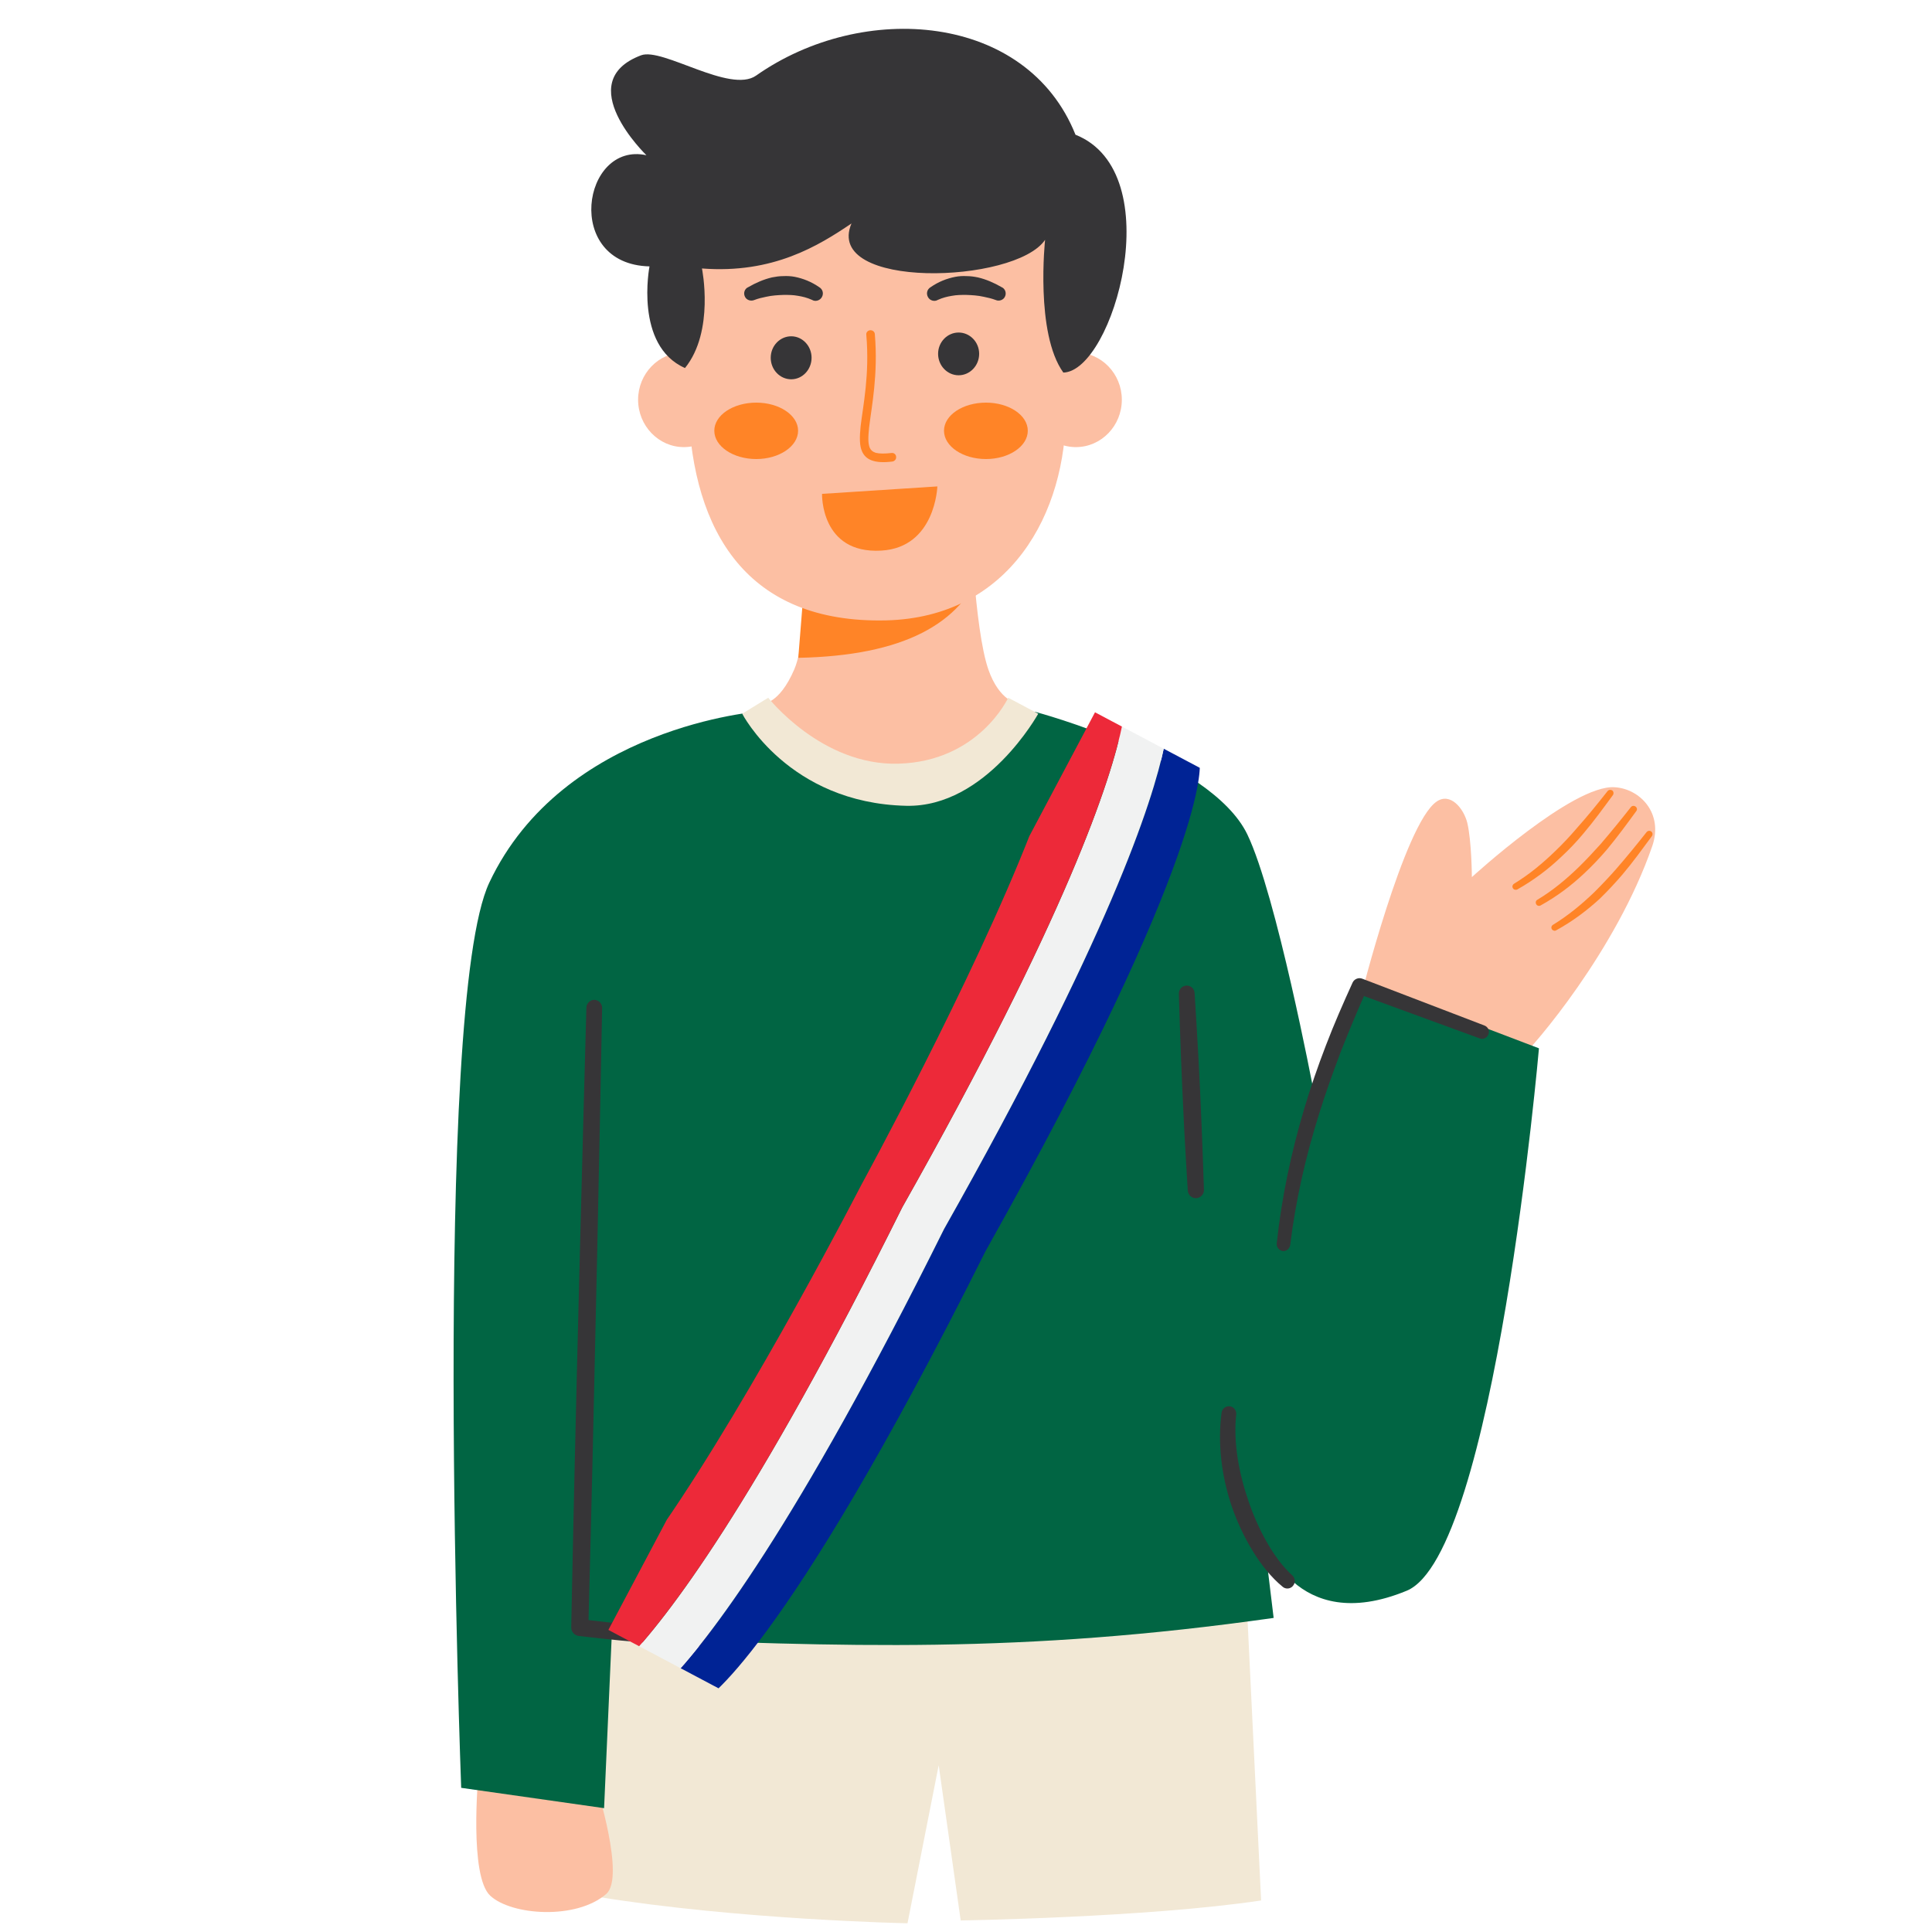 <svg xmlns="http://www.w3.org/2000/svg" xmlns:xlink="http://www.w3.org/1999/xlink" width="150" zoomAndPan="magnify" viewBox="0 0 112.5 112.5" height="150" preserveAspectRatio="xMidYMid meet" version="1.0"><defs><clipPath id="966c435f9f"><path d="M 34 92.309 L 74 92.309 L 74 111.992 L 34 111.992 Z M 34 92.309 " clip-rule="nonzero"/></clipPath><clipPath id="5d5def4e05"><path d="M 27 103 L 36 103 L 36 111.992 L 27 111.992 Z M 27 103 " clip-rule="nonzero"/></clipPath><clipPath id="8e09a0f8fc"><path d="M 79 45 L 96.371 45 L 96.371 62 L 79 62 Z M 79 45 " clip-rule="nonzero"/></clipPath><clipPath id="6740ce06ff"><path d="M 90 48 L 96.371 48 L 96.371 55 L 90 55 Z M 90 48 " clip-rule="nonzero"/></clipPath><clipPath id="c1c687ba95"><path d="M 38 43 L 70 43 L 70 100 L 38 100 Z M 38 43 " clip-rule="nonzero"/></clipPath><clipPath id="5f8a939244"><path d="M 72.34 46.023 L 44.004 99.457 L 35.426 94.91 L 63.762 41.477 Z M 72.34 46.023 " clip-rule="nonzero"/></clipPath><clipPath id="48b0aac67e"><path d="M 80.344 30.926 L 35.566 115.363 L 16.438 105.219 L 61.215 20.781 Z M 80.344 30.926 " clip-rule="nonzero"/></clipPath><clipPath id="f75dc13fe1"><path d="M 80.344 30.926 L 35.566 115.363 L 16.438 105.219 L 61.215 20.781 Z M 80.344 30.926 " clip-rule="nonzero"/></clipPath><clipPath id="33a0663c7e"><path d="M 36 42 L 68 42 L 68 98 L 36 98 Z M 36 42 " clip-rule="nonzero"/></clipPath><clipPath id="24d0c20567"><path d="M 72.34 46.023 L 44.004 99.457 L 35.426 94.91 L 63.762 41.477 Z M 72.34 46.023 " clip-rule="nonzero"/></clipPath><clipPath id="53cce9c561"><path d="M 80.344 30.926 L 35.566 115.363 L 16.438 105.219 L 61.215 20.781 Z M 80.344 30.926 " clip-rule="nonzero"/></clipPath><clipPath id="a81dd446ba"><path d="M 80.344 30.926 L 35.566 115.363 L 16.438 105.219 L 61.215 20.781 Z M 80.344 30.926 " clip-rule="nonzero"/></clipPath><clipPath id="3daeb32304"><path d="M 35 41 L 66 41 L 66 97 L 35 97 Z M 35 41 " clip-rule="nonzero"/></clipPath><clipPath id="c30c51fcae"><path d="M 72.34 46.023 L 44.004 99.457 L 35.426 94.91 L 63.762 41.477 Z M 72.34 46.023 " clip-rule="nonzero"/></clipPath><clipPath id="e466f2bb9d"><path d="M 80.344 30.926 L 35.566 115.363 L 16.438 105.219 L 61.215 20.781 Z M 80.344 30.926 " clip-rule="nonzero"/></clipPath><clipPath id="b50236a25a"><path d="M 80.344 30.926 L 35.566 115.363 L 16.438 105.219 L 61.215 20.781 Z M 80.344 30.926 " clip-rule="nonzero"/></clipPath><clipPath id="28eb1528bb"><path d="M 53 41 L 63 41 L 63 48 L 53 48 Z M 53 41 " clip-rule="nonzero"/></clipPath><clipPath id="9f22060b35"><path d="M 72.34 46.023 L 44.004 99.457 L 35.426 94.91 L 63.762 41.477 Z M 72.34 46.023 " clip-rule="nonzero"/></clipPath><clipPath id="b223eb76c0"><path d="M 80.344 30.926 L 35.566 115.363 L 16.438 105.219 L 61.215 20.781 Z M 80.344 30.926 " clip-rule="nonzero"/></clipPath><clipPath id="ebe0c0fba4"><path d="M 80.344 30.926 L 35.566 115.363 L 16.438 105.219 L 61.215 20.781 Z M 80.344 30.926 " clip-rule="nonzero"/></clipPath><clipPath id="3e2137849f"><path d="M 62 41 L 70 41 L 70 43 L 62 43 Z M 62 41 " clip-rule="nonzero"/></clipPath><clipPath id="e6b9db5cb7"><path d="M 72.34 46.023 L 44.004 99.457 L 35.426 94.91 L 63.762 41.477 Z M 72.34 46.023 " clip-rule="nonzero"/></clipPath><clipPath id="d115dee23c"><path d="M 80.344 30.926 L 35.566 115.363 L 16.438 105.219 L 61.215 20.781 Z M 80.344 30.926 " clip-rule="nonzero"/></clipPath><clipPath id="90df505f36"><path d="M 80.344 30.926 L 35.566 115.363 L 16.438 105.219 L 61.215 20.781 Z M 80.344 30.926 " clip-rule="nonzero"/></clipPath><clipPath id="6fe4f72329"><path d="M 57 41 L 68 41 L 68 42 L 57 42 Z M 57 41 " clip-rule="nonzero"/></clipPath><clipPath id="dc8d06a1ad"><path d="M 72.34 46.023 L 44.004 99.457 L 35.426 94.91 L 63.762 41.477 Z M 72.34 46.023 " clip-rule="nonzero"/></clipPath><clipPath id="745f7398d9"><path d="M 80.344 30.926 L 35.566 115.363 L 16.438 105.219 L 61.215 20.781 Z M 80.344 30.926 " clip-rule="nonzero"/></clipPath><clipPath id="c07e5ab1d4"><path d="M 80.344 30.926 L 35.566 115.363 L 16.438 105.219 L 61.215 20.781 Z M 80.344 30.926 " clip-rule="nonzero"/></clipPath><clipPath id="07560d724b"><path d="M 53 41 L 65 41 L 65 46 L 53 46 Z M 53 41 " clip-rule="nonzero"/></clipPath><clipPath id="f097136c03"><path d="M 72.34 46.023 L 44.004 99.457 L 35.426 94.91 L 63.762 41.477 Z M 72.34 46.023 " clip-rule="nonzero"/></clipPath><clipPath id="ef131cff8e"><path d="M 80.344 30.926 L 35.566 115.363 L 16.438 105.219 L 61.215 20.781 Z M 80.344 30.926 " clip-rule="nonzero"/></clipPath><clipPath id="374c545007"><path d="M 80.344 30.926 L 35.566 115.363 L 16.438 105.219 L 61.215 20.781 Z M 80.344 30.926 " clip-rule="nonzero"/></clipPath><clipPath id="fb49ffc7f4"><path d="M 57 43 L 62 43 L 62 49 L 57 49 Z M 57 43 " clip-rule="nonzero"/></clipPath><clipPath id="13885b5cc8"><path d="M 72.34 46.023 L 44.004 99.457 L 35.426 94.91 L 63.762 41.477 Z M 72.34 46.023 " clip-rule="nonzero"/></clipPath><clipPath id="5af94f9535"><path d="M 80.344 30.926 L 35.566 115.363 L 16.438 105.219 L 61.215 20.781 Z M 80.344 30.926 " clip-rule="nonzero"/></clipPath><clipPath id="7120424d34"><path d="M 80.344 30.926 L 35.566 115.363 L 16.438 105.219 L 61.215 20.781 Z M 80.344 30.926 " clip-rule="nonzero"/></clipPath><clipPath id="be7d5d8e03"><path d="M 35 85 L 36 85 L 36 95 L 35 95 Z M 35 85 " clip-rule="nonzero"/></clipPath><clipPath id="113565ad53"><path d="M 72.34 46.023 L 44.004 99.457 L 35.426 94.91 L 63.762 41.477 Z M 72.34 46.023 " clip-rule="nonzero"/></clipPath><clipPath id="9d18fa4082"><path d="M 80.344 30.926 L 35.566 115.363 L 16.438 105.219 L 61.215 20.781 Z M 80.344 30.926 " clip-rule="nonzero"/></clipPath><clipPath id="88d1d99b0a"><path d="M 80.344 30.926 L 35.566 115.363 L 16.438 105.219 L 61.215 20.781 Z M 80.344 30.926 " clip-rule="nonzero"/></clipPath><clipPath id="adf6941f48"><path d="M 35 95 L 37 95 L 37 100 L 35 100 Z M 35 95 " clip-rule="nonzero"/></clipPath><clipPath id="e91b31b632"><path d="M 72.34 46.023 L 44.004 99.457 L 35.426 94.91 L 63.762 41.477 Z M 72.34 46.023 " clip-rule="nonzero"/></clipPath><clipPath id="526f1a2981"><path d="M 80.344 30.926 L 35.566 115.363 L 16.438 105.219 L 61.215 20.781 Z M 80.344 30.926 " clip-rule="nonzero"/></clipPath><clipPath id="3a522a467e"><path d="M 80.344 30.926 L 35.566 115.363 L 16.438 105.219 L 61.215 20.781 Z M 80.344 30.926 " clip-rule="nonzero"/></clipPath><clipPath id="438f4fb99a"><path d="M 35 87 L 39 87 L 39 93 L 35 93 Z M 35 87 " clip-rule="nonzero"/></clipPath><clipPath id="be02d82fcb"><path d="M 72.34 46.023 L 44.004 99.457 L 35.426 94.91 L 63.762 41.477 Z M 72.34 46.023 " clip-rule="nonzero"/></clipPath><clipPath id="1ae6ec0f0c"><path d="M 80.344 30.926 L 35.566 115.363 L 16.438 105.219 L 61.215 20.781 Z M 80.344 30.926 " clip-rule="nonzero"/></clipPath><clipPath id="dfbd9bf05e"><path d="M 80.344 30.926 L 35.566 115.363 L 16.438 105.219 L 61.215 20.781 Z M 80.344 30.926 " clip-rule="nonzero"/></clipPath></defs><g clip-path="url(#966c435f9f)"><path fill="#f2e8d5" d="M 35.195 92.984 L 34.754 110.445 C 43.02 111.793 52.844 111.992 52.844 111.992 L 54.66 102.789 L 55.941 111.828 C 55.941 111.828 66.785 111.66 73.434 110.664 L 72.551 92.387 L 35.195 92.984 " fill-opacity="1" fill-rule="evenodd"/></g><g clip-path="url(#5d5def4e05)"><path fill="#fcbfa3" d="M 27.852 103.406 C 27.852 103.406 27.309 109.25 28.547 110.387 C 29.785 111.539 33.57 111.805 35.309 110.277 C 36.414 109.293 34.723 103.98 34.723 103.98 L 27.852 103.406 " fill-opacity="1" fill-rule="evenodd"/></g><g clip-path="url(#8e09a0f8fc)"><path fill="#fcbfa3" d="M 88.449 61.707 C 89.355 60.887 94.113 55.332 96.207 49.281 C 96.879 47.355 95.496 45.926 94.016 45.84 C 91.582 45.684 85.707 51.074 85.707 51.074 C 85.707 51.074 85.695 48.992 85.441 47.918 C 85.23 47.066 84.445 46.117 83.648 46.68 C 81.766 47.984 79.211 58.164 79.211 58.164 L 88.449 61.707 " fill-opacity="1" fill-rule="evenodd"/></g><path fill="#ff8427" d="M 93.914 46.305 C 93.363 47.055 92.809 47.82 92.199 48.539 C 91.793 49.027 91.359 49.48 90.895 49.91 C 90.152 50.617 89.312 51.25 88.352 51.793 C 88.262 51.836 88.141 51.812 88.094 51.715 C 88.039 51.625 88.074 51.516 88.16 51.461 C 89.07 50.906 89.844 50.254 90.562 49.559 C 91.004 49.137 91.426 48.684 91.824 48.219 C 92.445 47.52 93.031 46.801 93.605 46.07 C 93.672 45.984 93.793 45.973 93.883 46.027 C 93.961 46.094 93.98 46.215 93.914 46.305 " fill-opacity="1" fill-rule="evenodd"/><path fill="#ff8427" d="M 95.277 47.234 C 94.723 47.996 94.168 48.75 93.562 49.48 C 93.152 49.957 92.719 50.418 92.254 50.852 C 91.504 51.559 90.672 52.191 89.711 52.723 C 89.621 52.777 89.5 52.742 89.457 52.656 C 89.402 52.566 89.422 52.445 89.523 52.391 C 90.43 51.848 91.203 51.195 91.926 50.496 C 92.367 50.066 92.785 49.613 93.195 49.16 C 93.805 48.449 94.391 47.73 94.965 47 C 95.031 46.914 95.156 46.902 95.242 46.969 C 95.332 47.035 95.344 47.156 95.277 47.234 " fill-opacity="1" fill-rule="evenodd"/><g clip-path="url(#6740ce06ff)"><path fill="#ff8427" d="M 96.184 48.695 C 95.629 49.445 95.078 50.211 94.469 50.93 C 94.059 51.406 93.629 51.871 93.176 52.312 C 92.422 53.008 91.582 53.641 90.617 54.172 C 90.531 54.227 90.418 54.191 90.363 54.105 C 90.309 54.016 90.34 53.906 90.43 53.852 C 91.336 53.297 92.113 52.645 92.832 51.957 C 93.273 51.516 93.695 51.074 94.102 50.609 C 94.711 49.91 95.297 49.191 95.875 48.461 C 95.941 48.371 96.062 48.352 96.152 48.418 C 96.238 48.484 96.25 48.605 96.184 48.695 " fill-opacity="1" fill-rule="evenodd"/></g><path fill="#016543" d="M 44.238 41.426 C 44.238 41.426 32.797 42.266 28.492 51.395 C 25.129 58.52 26.855 104.105 26.855 104.105 L 35.176 105.289 L 35.617 95.352 C 49.328 95.895 59.395 96.305 74.164 94.211 L 73.602 89.566 C 73.602 89.566 75.371 95.328 81.91 92.629 C 87.043 90.516 89.613 61.043 89.613 61.043 L 79.18 57.07 L 76.469 63.41 C 76.469 63.41 74.32 52.09 72.629 48.582 C 70.492 44.168 60.301 41.457 60.301 41.457 L 44.238 41.426 " fill-opacity="1" fill-rule="evenodd"/><path fill="#363537" d="M 68.645 57.867 C 68.645 57.867 68.723 60.73 68.855 63.598 C 68.977 66.453 69.164 69.316 69.164 69.316 C 69.176 69.582 69.398 69.781 69.652 69.77 C 69.918 69.75 70.117 69.539 70.105 69.273 C 70.105 69.273 70.016 66.406 69.883 63.555 C 69.75 60.688 69.562 57.832 69.562 57.832 C 69.551 57.578 69.34 57.379 69.086 57.391 C 68.832 57.402 68.633 57.613 68.645 57.867 " fill-opacity="1" fill-rule="evenodd"/><path fill="#363537" d="M 34.145 58.672 C 34.145 58.672 33.824 70.281 33.582 80.328 C 33.395 87.996 33.262 94.766 33.262 94.766 C 33.262 95.02 33.449 95.23 33.703 95.262 C 35.309 95.453 36.934 95.617 38.617 95.738 C 40.219 95.852 41.859 95.926 43.562 95.961 C 43.828 95.961 44.039 95.75 44.047 95.496 C 44.047 95.23 43.84 95.02 43.582 95.008 C 41.902 94.977 40.277 94.898 38.695 94.777 C 37.176 94.656 35.707 94.512 34.27 94.336 C 34.312 92.707 34.469 86.855 34.609 80.348 C 34.844 70.301 35.062 58.695 35.062 58.695 C 35.062 58.441 34.863 58.23 34.609 58.219 C 34.367 58.219 34.156 58.418 34.145 58.672 " fill-opacity="1" fill-rule="evenodd"/><path fill="#363537" d="M 75.25 91.734 C 74.707 91.246 74.188 90.551 73.734 89.742 C 73.336 89.035 72.98 88.238 72.695 87.398 C 72.141 85.781 71.809 84.012 71.984 82.363 C 72.008 82.129 71.844 81.918 71.609 81.887 C 71.379 81.863 71.156 82.031 71.133 82.262 C 70.891 84.043 71.133 85.98 71.73 87.73 C 72.043 88.637 72.441 89.477 72.895 90.23 C 73.434 91.125 74.043 91.867 74.676 92.387 C 74.852 92.551 75.129 92.531 75.281 92.355 C 75.449 92.164 75.426 91.898 75.25 91.734 " fill-opacity="1" fill-rule="evenodd"/><path fill="#363537" d="M 86.438 59.715 L 79.332 56.992 C 79.113 56.902 78.855 57.004 78.758 57.223 C 78.215 58.418 77.684 59.625 77.207 60.875 C 76.734 62.105 76.301 63.355 75.926 64.625 C 75.184 67.125 74.629 69.727 74.344 72.406 C 74.32 72.613 74.477 72.812 74.688 72.848 C 74.906 72.871 75.094 72.715 75.129 72.492 C 75.449 69.871 76.035 67.336 76.801 64.891 C 77.188 63.641 77.629 62.414 78.082 61.219 C 78.516 60.125 78.957 59.051 79.422 58 L 86.16 60.465 C 86.359 60.543 86.59 60.445 86.668 60.234 C 86.758 60.023 86.645 59.793 86.438 59.715 " fill-opacity="1" fill-rule="evenodd"/><path fill="#fcbfa3" d="M 56.496 30.027 L 46.715 30.027 C 46.715 30.027 47.223 36.711 46.25 38.98 C 45.363 41.039 44.391 40.98 44.391 40.98 C 47.156 46.371 55.887 47.188 59.297 40.98 C 59.297 40.98 58.199 40.859 57.547 38.969 C 56.738 36.621 56.496 30.027 56.496 30.027 " fill-opacity="1" fill-rule="evenodd"/><path fill="#ff8427" d="M 46.484 38.305 C 52.633 38.184 55.965 36.312 57.191 33.059 L 46.949 32.473 L 46.484 38.305 " fill-opacity="1" fill-rule="evenodd"/><path fill="#fcbfa3" d="M 50.277 8.242 C 46.238 8.352 42.457 9.438 40.883 12.426 C 39.324 15.402 39.953 20.27 40.086 23.801 C 40.344 30.969 43.496 36.312 51.594 36.125 C 58.809 35.949 62.117 29.875 62.062 23.844 C 62.027 20.172 62.535 15.91 61.055 13.055 C 59.328 9.738 55.277 8.098 50.277 8.242 " fill-opacity="1" fill-rule="evenodd"/><path fill="#fcbfa3" d="M 62.648 20.523 C 64.129 20.523 65.324 21.762 65.324 23.277 C 65.324 24.793 64.129 26.035 62.648 26.035 C 61.176 26.035 59.98 24.793 59.98 23.277 C 59.98 21.762 61.176 20.523 62.648 20.523 " fill-opacity="1" fill-rule="evenodd"/><path fill="#fcbfa3" d="M 39.82 20.523 C 41.305 20.523 42.5 21.762 42.5 23.277 C 42.5 24.793 41.305 26.035 39.82 26.035 C 38.352 26.035 37.156 24.793 37.156 23.277 C 37.156 21.762 38.352 20.523 39.82 20.523 " fill-opacity="1" fill-rule="evenodd"/><path fill="#f2e8d5" d="M 44.734 40.629 C 44.734 40.629 47.844 44.59 52.301 44.469 C 57.004 44.344 58.707 40.629 58.707 40.629 L 60.457 41.559 C 60.457 41.559 57.438 47.023 52.777 46.922 C 45.895 46.77 43.219 41.559 43.219 41.559 L 44.734 40.629 " fill-opacity="1" fill-rule="evenodd"/><path fill="#363537" d="M 62.625 7.844 C 68.148 10.047 64.816 21.621 61.918 21.695 C 60.27 19.406 60.855 13.965 60.855 13.965 C 59.117 16.539 47.941 16.883 49.582 13.012 C 47.668 14.305 45.023 15.953 40.875 15.633 C 40.875 15.633 41.625 19.285 39.887 21.43 C 36.922 20.125 37.82 15.512 37.82 15.512 C 32.785 15.391 33.902 8.219 37.641 9.039 C 37.641 9.039 33.215 4.77 37.332 3.219 C 38.582 2.754 42.512 5.465 44.027 4.402 C 50.254 0.023 59.793 0.754 62.625 7.844 " fill-opacity="1" fill-rule="evenodd"/><path fill="#363537" d="M 55.82 19.363 C 56.473 19.363 57.016 19.914 57.016 20.602 C 57.016 21.297 56.473 21.852 55.82 21.852 C 55.168 21.852 54.625 21.297 54.625 20.602 C 54.625 19.914 55.168 19.363 55.82 19.363 " fill-opacity="1" fill-rule="evenodd"/><path fill="#ff8427" d="M 57.414 23.445 C 58.754 23.445 59.848 24.176 59.848 25.082 C 59.848 25.988 58.754 26.73 57.414 26.73 C 56.062 26.73 54.969 25.988 54.969 25.082 C 54.969 24.176 56.062 23.445 57.414 23.445 " fill-opacity="1" fill-rule="evenodd"/><path fill="#ff8427" d="M 44.039 23.445 C 45.375 23.445 46.473 24.176 46.473 25.082 C 46.473 25.988 45.375 26.73 44.039 26.73 C 42.688 26.73 41.594 25.988 41.594 25.082 C 41.594 24.176 42.688 23.445 44.039 23.445 " fill-opacity="1" fill-rule="evenodd"/><path fill="#363537" d="M 46.074 19.582 C 46.727 19.582 47.258 20.148 47.258 20.832 C 47.258 21.52 46.727 22.086 46.074 22.086 C 45.41 22.086 44.879 21.52 44.879 20.832 C 44.879 20.148 45.41 19.582 46.074 19.582 " fill-opacity="1" fill-rule="evenodd"/><path fill="#363537" d="M 54.613 17.461 C 54.891 17.336 55.156 17.27 55.422 17.227 C 55.711 17.172 55.977 17.172 56.254 17.172 C 56.594 17.184 56.938 17.203 57.281 17.281 C 57.516 17.328 57.746 17.383 57.98 17.469 C 58.176 17.559 58.434 17.469 58.52 17.27 C 58.621 17.062 58.531 16.805 58.32 16.719 C 57.879 16.465 57.426 16.266 56.938 16.152 C 56.727 16.109 56.508 16.078 56.285 16.078 C 56.062 16.066 55.844 16.078 55.621 16.121 C 55.125 16.219 54.648 16.406 54.195 16.719 C 53.984 16.84 53.918 17.094 54.039 17.305 C 54.148 17.504 54.414 17.582 54.613 17.461 " fill-opacity="1" fill-rule="evenodd"/><path fill="#363537" d="M 47.699 16.719 C 47.246 16.406 46.77 16.219 46.285 16.121 C 46.062 16.078 45.828 16.066 45.609 16.078 C 45.387 16.078 45.176 16.109 44.957 16.152 C 44.469 16.266 44.016 16.465 43.574 16.719 C 43.363 16.805 43.273 17.062 43.375 17.27 C 43.461 17.469 43.715 17.559 43.926 17.469 C 44.148 17.383 44.379 17.328 44.613 17.281 C 44.957 17.203 45.301 17.184 45.641 17.172 C 45.918 17.172 46.184 17.172 46.473 17.227 C 46.738 17.27 47.004 17.336 47.281 17.461 C 47.477 17.582 47.742 17.504 47.855 17.305 C 47.977 17.094 47.91 16.84 47.699 16.719 " fill-opacity="1" fill-rule="evenodd"/><path fill="#ff8427" d="M 50.445 19.496 C 50.645 21.828 50.254 23.621 50.113 24.828 C 50.047 25.469 50.047 25.969 50.199 26.289 C 50.41 26.766 50.91 27.008 51.969 26.875 C 52.102 26.852 52.203 26.73 52.18 26.586 C 52.168 26.453 52.047 26.355 51.902 26.379 C 51.508 26.422 51.219 26.422 50.996 26.367 C 50.82 26.312 50.719 26.223 50.652 26.09 C 50.531 25.812 50.555 25.414 50.609 24.883 C 50.754 23.656 51.141 21.828 50.941 19.449 C 50.93 19.316 50.809 19.219 50.664 19.23 C 50.531 19.242 50.422 19.363 50.445 19.496 " fill-opacity="1" fill-rule="evenodd"/><path fill="#ff8427" d="M 47.867 28.758 L 54.582 28.324 C 54.582 28.324 54.473 31.887 51.309 32.062 C 47.766 32.262 47.867 28.758 47.867 28.758 " fill-opacity="1" fill-rule="evenodd"/><g clip-path="url(#c1c687ba95)"><g clip-path="url(#5f8a939244)"><g clip-path="url(#48b0aac67e)"><g clip-path="url(#f75dc13fe1)"><path fill="#002395" d="M 40.918 99.07 L 38.859 97.98 C 41.215 95.57 46.305 89 54.973 71.566 C 64.539 54.617 67.125 46.711 67.805 43.41 L 69.859 44.5 C 69.859 44.5 70.512 49.473 57.391 72.848 C 45.402 96.824 40.918 99.07 40.918 99.07 Z M 40.918 99.07 " fill-opacity="1" fill-rule="nonzero"/></g></g></g></g><g clip-path="url(#33a0663c7e)"><g clip-path="url(#24d0c20567)"><g clip-path="url(#53cce9c561)"><g clip-path="url(#a81dd446ba)"><path fill="#f1f2f2" d="M 38.859 97.98 L 36.445 96.699 C 38.812 94.273 43.898 87.684 52.539 70.301 C 62.129 53.309 64.707 45.41 65.371 42.121 L 67.805 43.41 C 67.125 46.711 64.539 54.617 54.973 71.566 C 46.305 89 41.215 95.57 38.859 97.98 Z M 38.859 97.98 " fill-opacity="1" fill-rule="nonzero"/></g></g></g></g><g clip-path="url(#3daeb32304)"><g clip-path="url(#c30c51fcae)"><g clip-path="url(#e466f2bb9d)"><g clip-path="url(#b50236a25a)"><path fill="#ed2939" d="M 36.445 96.699 L 32.922 94.832 L 32.93 94.828 C 34.289 94.5 36.391 92.027 38.664 88.734 C 43.941 81.086 50.148 69.008 50.148 69.008 C 50.148 69.008 56.668 57.09 60.039 48.43 C 61.488 44.703 62.355 41.578 61.867 40.266 C 61.863 40.258 61.863 40.258 61.863 40.258 L 65.371 42.121 C 64.707 45.41 62.129 53.309 52.539 70.301 C 43.898 87.684 38.812 94.273 36.445 96.699 Z M 36.445 96.699 " fill-opacity="1" fill-rule="nonzero"/></g></g></g></g><g clip-path="url(#28eb1528bb)"><g clip-path="url(#9f22060b35)"><g clip-path="url(#b223eb76c0)"><g clip-path="url(#ebe0c0fba4)"><path fill="#b21f2b" d="M 57.367 47.012 L 53.625 45.027 L 53.633 45.027 C 53.824 44.863 60.082 39.691 61.863 40.258 C 61.863 40.258 61.863 40.258 61.867 40.266 C 62.133 40.98 62 42.227 61.586 43.812 C 60.453 44.504 59.062 45.52 57.367 47.012 Z M 57.367 47.012 " fill-opacity="1" fill-rule="nonzero"/></g></g></g></g><g clip-path="url(#3e2137849f)"><g clip-path="url(#e6b9db5cb7)"><g clip-path="url(#d115dee23c)"><g clip-path="url(#90df505f36)"><path fill="#002395" d="M 65.465 42.168 L 62.379 40.531 C 62.402 40.508 62.43 40.484 62.453 40.457 C 64.762 38.246 66.852 35.715 67.34 33.871 L 69.34 34.934 C 69.34 34.934 71.059 35.762 65.465 42.168 Z M 65.465 42.168 " fill-opacity="1" fill-rule="nonzero"/></g></g></g></g><g clip-path="url(#6fe4f72329)"><g clip-path="url(#dc8d06a1ad)"><g clip-path="url(#745f7398d9)"><g clip-path="url(#c07e5ab1d4)"><path fill="#f1f2f2" d="M 57.734 41.984 C 58.105 41.23 58.754 40.309 59.855 39.25 C 62.234 36.973 64.371 34.371 64.777 32.516 L 67.34 33.871 C 66.852 35.715 64.762 38.246 62.453 40.457 C 62.43 40.484 62.402 40.508 62.379 40.531 L 61.863 40.258 C 61.062 40.004 59.371 40.902 57.734 41.984 Z M 57.734 41.984 " fill-opacity="1" fill-rule="nonzero"/></g></g></g></g><g clip-path="url(#07560d724b)"><g clip-path="url(#f097136c03)"><g clip-path="url(#ef131cff8e)"><g clip-path="url(#374c545007)"><path fill="#ed2939" d="M 53.625 45.027 C 53.625 45.027 53.852 41.988 57.262 38.164 C 58.031 37.309 58.719 36.57 59.312 35.918 C 60.07 35.098 60.68 34.414 61.129 33.809 L 61.133 33.805 C 61.898 32.758 62.172 31.926 61.848 30.961 L 64.781 32.516 C 64.371 34.371 62.234 36.973 59.855 39.25 C 58.754 40.309 58.105 41.23 57.734 41.984 L 57.73 41.988 C 55.691 43.324 53.734 44.938 53.633 45.027 Z M 53.625 45.027 " fill-opacity="1" fill-rule="nonzero"/></g></g></g></g><g clip-path="url(#fb49ffc7f4)"><g clip-path="url(#13885b5cc8)"><g clip-path="url(#5af94f9535)"><g clip-path="url(#7120424d34)"><path fill="#d1d3d4" d="M 60.039 48.43 L 57.367 47.012 C 59.062 45.52 60.453 44.504 61.586 43.812 C 61.242 45.152 60.703 46.73 60.039 48.43 Z M 60.039 48.43 " fill-opacity="1" fill-rule="nonzero"/></g></g></g></g><g clip-path="url(#be7d5d8e03)"><g clip-path="url(#113565ad53)"><g clip-path="url(#9d18fa4082)"><g clip-path="url(#88d1d99b0a)"><path fill="#b21f2b" d="M 35.992 87.316 L 32.25 85.332 L 32.25 85.34 C 32.227 85.59 31.457 93.672 32.926 94.828 C 32.926 94.828 32.926 94.828 32.934 94.828 C 33.672 94.648 34.629 93.84 35.711 92.605 C 35.645 91.281 35.707 89.559 35.992 87.316 Z M 35.992 87.316 " fill-opacity="1" fill-rule="nonzero"/></g></g></g></g><g clip-path="url(#adf6941f48)"><g clip-path="url(#e91b31b632)"><g clip-path="url(#526f1a2981)"><g clip-path="url(#3a522a467e)"><path fill="#002395" d="M 36.527 96.738 L 33.438 95.102 C 33.434 95.137 33.426 95.172 33.422 95.207 C 32.883 98.359 31.961 101.508 30.707 102.945 L 32.711 104.004 C 32.711 104.004 34.359 104.961 36.527 96.738 Z M 36.527 96.738 " fill-opacity="1" fill-rule="nonzero"/></g></g></g></g><g clip-path="url(#438f4fb99a)"><g clip-path="url(#be02d82fcb)"><g clip-path="url(#1ae6ec0f0c)"><g clip-path="url(#dfbd9bf05e)"><path fill="#d1d3d4" d="M 38.664 88.734 L 35.992 87.316 C 35.707 89.559 35.645 91.281 35.711 92.605 C 36.629 91.57 37.629 90.238 38.664 88.734 Z M 38.664 88.734 " fill-opacity="1" fill-rule="nonzero"/></g></g></g></g></svg>